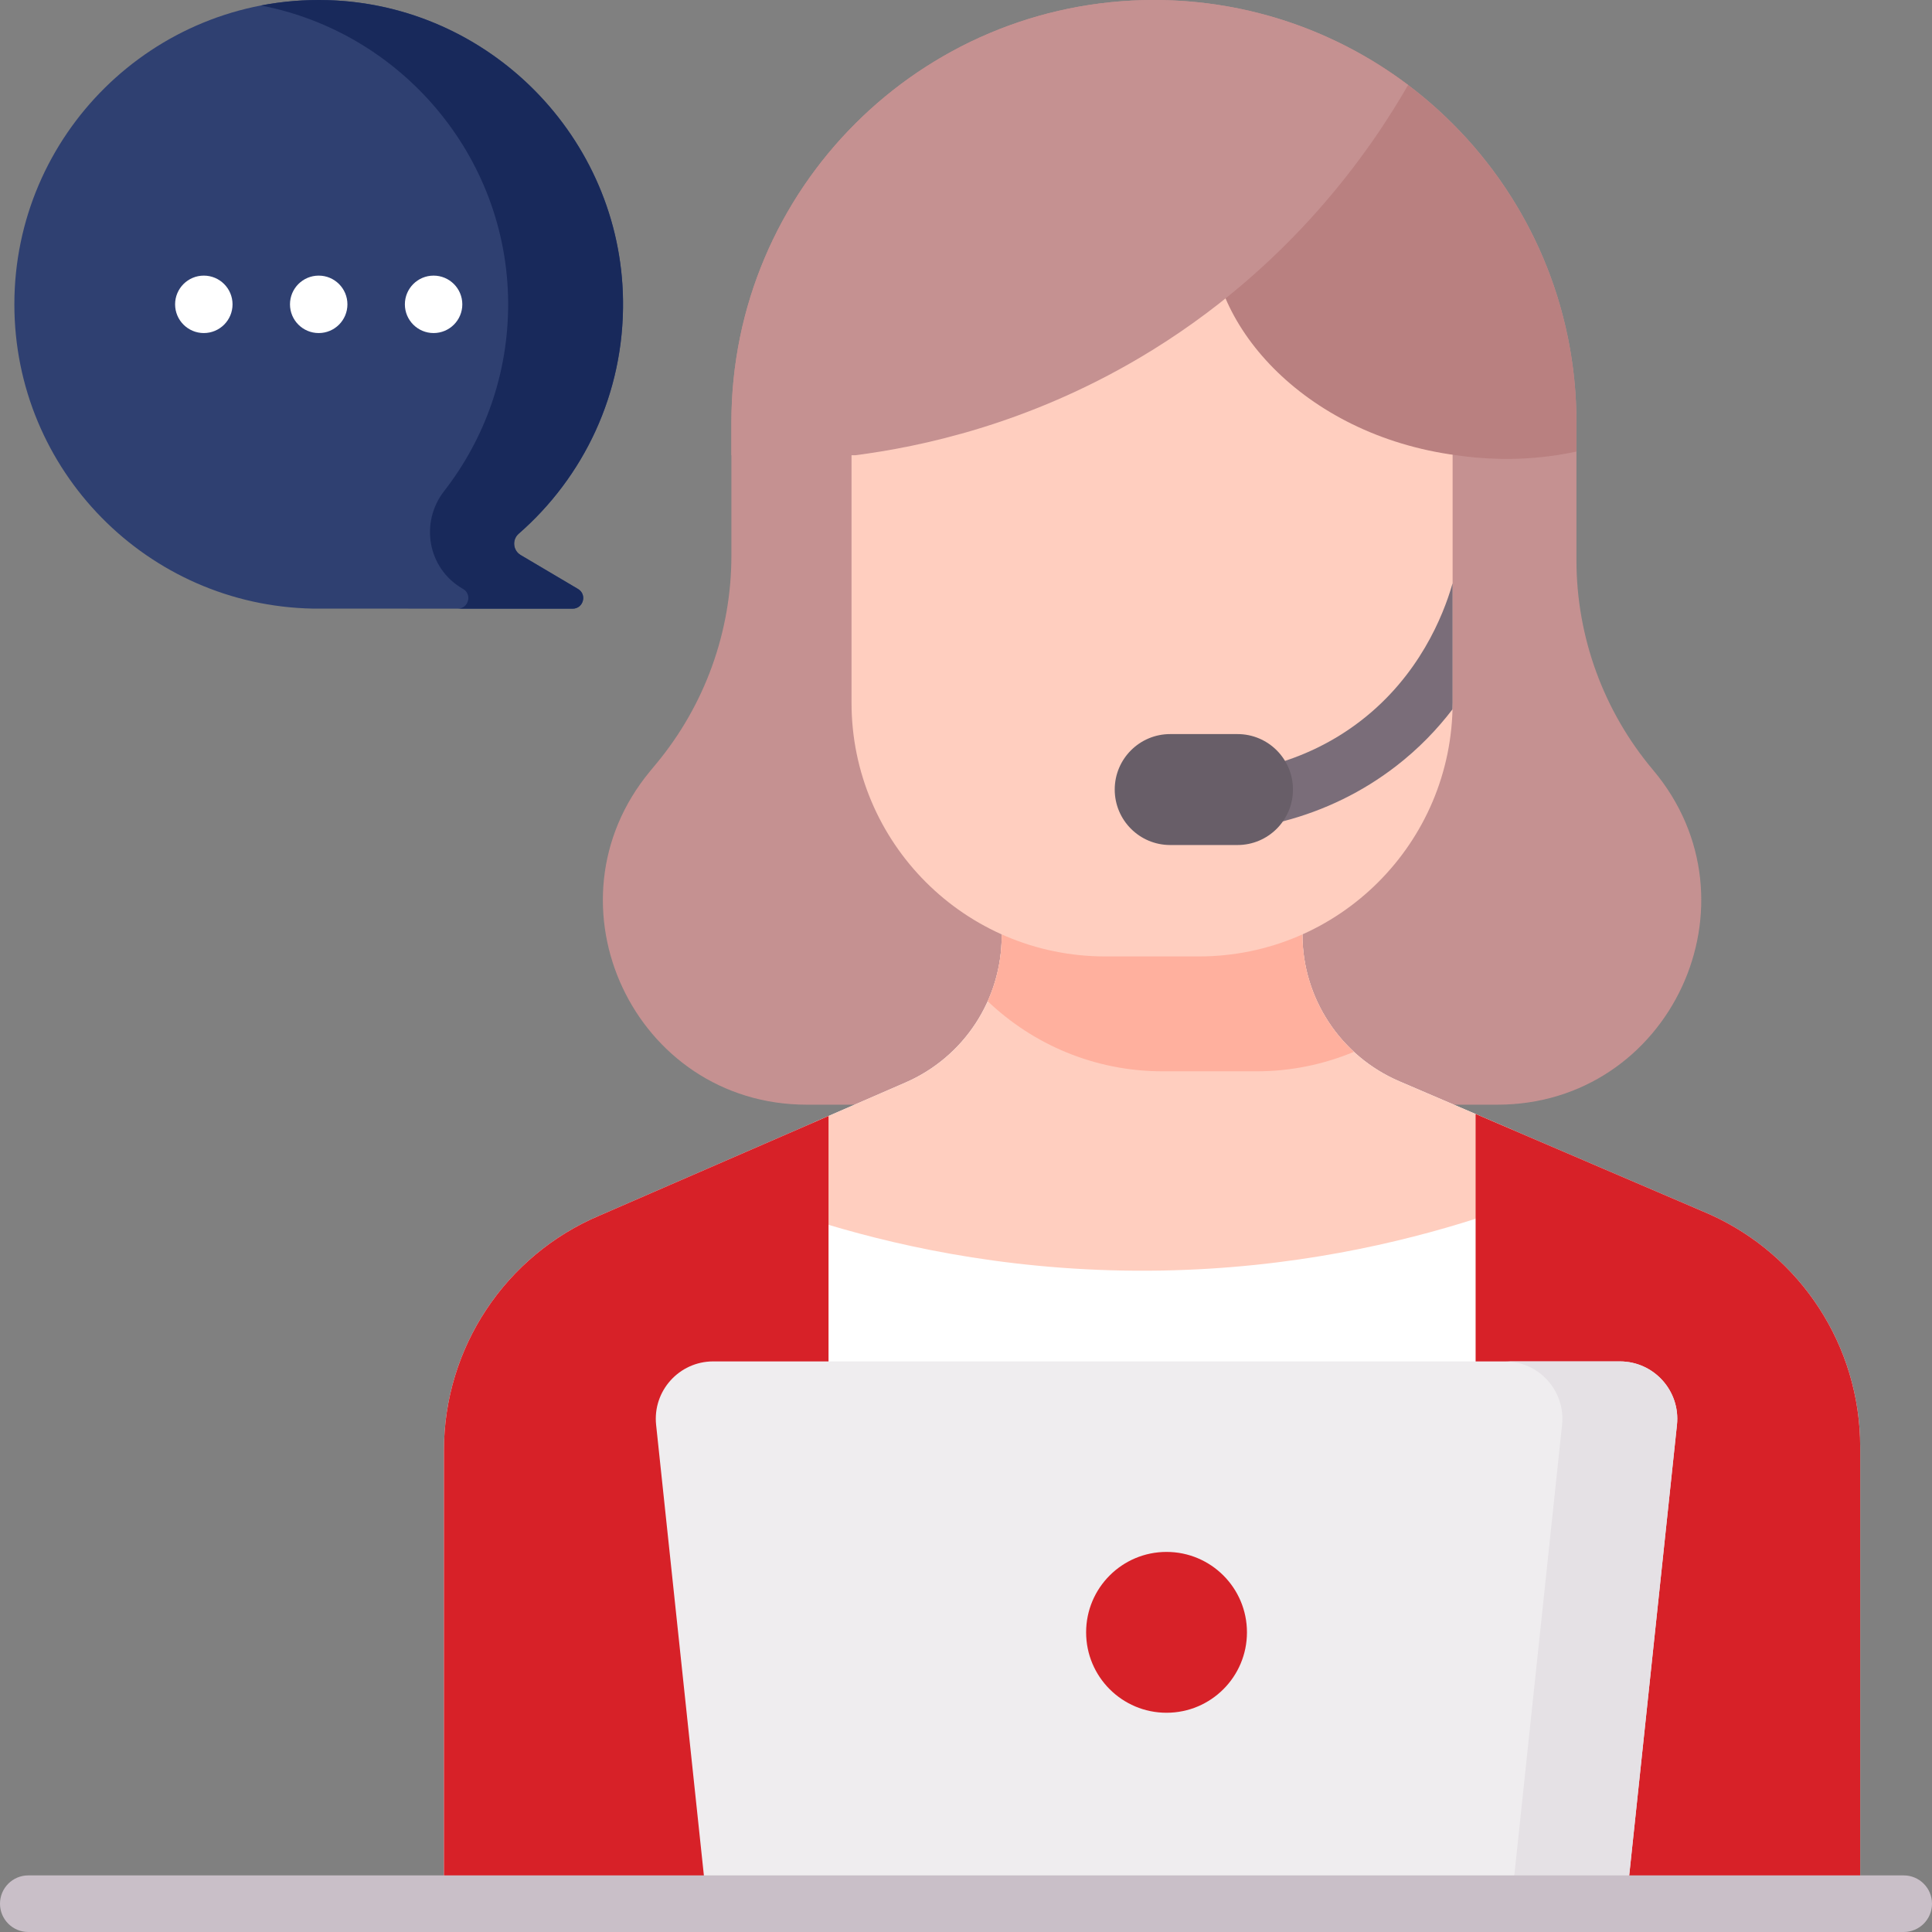 <?xml version="1.0" encoding="UTF-8"?>
<svg xmlns="http://www.w3.org/2000/svg" width="144" height="144" viewBox="0 0 144 144" fill="none">
  <rect x="0" y="0" width="144" height="144" fill="#808080" stroke="none"/>
  <path d="M1.071 22.684C1.071 10.045 11.408 -0.18 24.089 0.003C36.372 0.179 46.36 10.253 46.438 22.537C46.481 29.417 43.461 35.591 38.663 39.779C38.156 40.221 38.229 41.028 38.808 41.37L43.082 43.899C43.773 44.308 43.483 45.367 42.68 45.367L23.325 45.362C10.995 45.133 1.071 35.068 1.071 22.684Z" fill="#2F4071"></path>
  <path d="M43.082 43.899L38.807 41.37C38.232 41.03 38.152 40.224 38.656 39.785C43.509 35.553 46.545 29.288 46.435 22.317C46.245 10.259 36.485 0.361 24.431 0.01C22.721 -0.04 21.053 0.1 19.445 0.409C29.864 2.406 37.805 11.591 37.874 22.537C37.908 27.838 36.122 32.721 33.106 36.599C31.284 38.94 31.876 42.335 34.429 43.846L34.519 43.899C35.202 44.303 34.925 45.342 34.142 45.365L42.68 45.367C43.483 45.367 43.773 44.308 43.082 43.899Z" fill="#18295B"></path>
  <path d="M111.598 82.337H60.139C47.286 82.337 40.253 67.359 48.462 57.469L48.918 56.919C52.534 52.562 54.514 47.078 54.514 41.416V31.493C54.514 14.1 68.614 0 86.007 0C103.4 0 117.499 14.1 117.499 31.493V41.751C117.499 47.472 119.52 53.01 123.206 57.386C131.517 67.256 124.501 82.337 111.598 82.337Z" fill="#C59191"></path>
  <path d="M138.648 107.84V141.86H33.089V108.096C33.089 100.451 37.671 93.552 44.713 90.588L61.754 83.18L67.492 80.685C71.845 78.792 74.661 74.498 74.661 69.75V67.548H97.073V69.638C97.073 74.405 99.917 78.716 104.302 80.595L127.35 90.475C134.218 93.519 138.648 100.325 138.648 107.84Z" fill="white"></path>
  <path d="M61.753 91.291C67.569 93.029 76.129 94.882 86.564 94.7C96.354 94.529 104.391 92.625 109.984 90.839L112.763 84.222L104.301 80.595C99.917 78.716 97.075 74.406 97.075 69.636V67.548H74.662V69.75C74.662 74.497 71.846 78.791 67.493 80.684L60.64 83.664L61.753 91.291Z" fill="#FFCEBF"></path>
  <path d="M127.349 90.474L109.987 83.032L109.984 83.033V141.859H138.648V107.84C138.648 100.326 134.219 93.518 127.349 90.474Z" fill="#D72128"></path>
  <path d="M61.754 83.18V141.86H33.089V108.096C33.089 100.451 37.671 93.552 44.713 90.588L61.754 83.18Z" fill="#D72128"></path>
  <path d="M93.637 79.85C96.216 79.85 98.673 79.332 100.912 78.398C98.51 76.18 97.075 73.025 97.075 69.637V67.549H74.662V69.75C74.662 71.465 74.292 73.12 73.618 74.625C77.011 77.86 81.603 79.85 86.662 79.85L93.637 79.85Z" fill="#FFB09E"></path>
  <path d="M108.269 33.832V52.374C108.269 62.819 99.801 71.287 89.356 71.287H82.381C71.935 71.287 63.468 62.819 63.468 52.374V33.832C63.468 27.037 68.976 21.528 75.772 21.528H95.965C102.761 21.529 108.269 27.037 108.269 33.832Z" fill="#FFCEBF"></path>
  <path d="M108.269 43.479C108.261 43.505 108.25 43.53 108.243 43.556C107.559 45.917 105.765 50.377 101.428 53.721C99.409 55.278 97.106 56.403 94.583 57.065C93.44 57.365 92.756 58.535 93.056 59.679C93.308 60.641 94.175 61.277 95.125 61.277C95.305 61.277 95.488 61.254 95.67 61.206C98.75 60.398 101.567 59.02 104.043 57.111C105.753 55.793 107.137 54.337 108.257 52.872C108.261 52.706 108.269 52.541 108.269 52.374V43.479H108.269Z" fill="#7A6D79"></path>
  <path d="M92.236 62.983H87.219C84.936 62.983 83.085 61.132 83.085 58.848C83.085 56.565 84.936 54.714 87.219 54.714H92.236C94.519 54.714 96.37 56.565 96.37 58.848C96.37 61.132 94.519 62.983 92.236 62.983Z" fill="#685E68"></path>
  <path d="M90.338 16.621C90.818 10.563 96.618 6.542 102.169 4.46C111.352 9.962 117.499 20.009 117.499 31.492V33.657C116.992 33.764 116.486 33.858 115.987 33.932C112.929 34.389 110.325 34.191 108.546 33.932C97.081 32.405 89.758 23.938 90.338 16.621Z" fill="#B98080"></path>
  <path d="M86.007 0C93.119 0 99.68 2.359 104.952 6.335C102.322 10.911 96.283 19.959 84.959 26.657C76.552 31.63 68.626 33.301 63.744 33.932H54.514V31.492C54.514 14.1 68.614 0 86.007 0Z" fill="#C59191"></path>
  <path d="M121.211 141.859H52.683L48.903 106.204C48.635 103.675 50.618 101.471 53.161 101.471H120.733C123.276 101.471 125.259 103.675 124.991 106.204L121.211 141.859Z" fill="#EFEDEF"></path>
  <path d="M120.733 101.471H112.17C114.713 101.471 116.696 103.675 116.427 106.204L112.648 141.859H121.211L124.99 106.204C125.259 103.675 123.276 101.471 120.733 101.471Z" fill="#E5E1E5"></path>
  <path d="M141.891 144H2.109C0.944 144 0 143.056 0 141.891C0 140.726 0.944 139.781 2.109 139.781H141.891C143.056 139.781 144 140.726 144 141.891C144 143.056 143.056 144 141.891 144Z" fill="#C9BFC8"></path>
  <path d="M86.947 127.659C90.257 127.659 92.941 124.976 92.941 121.665C92.941 118.355 90.257 115.671 86.947 115.671C83.636 115.671 80.953 118.355 80.953 121.665C80.953 124.976 83.636 127.659 86.947 127.659Z" fill="#D72128"></path>
  <path d="M15.191 24.824C16.374 24.824 17.332 23.866 17.332 22.684C17.332 21.502 16.374 20.543 15.191 20.543C14.009 20.543 13.051 21.502 13.051 22.684C13.051 23.866 14.009 24.824 15.191 24.824Z" fill="white"></path>
  <path d="M23.754 24.824C24.937 24.824 25.895 23.866 25.895 22.684C25.895 21.502 24.937 20.543 23.754 20.543C22.572 20.543 21.614 21.502 21.614 22.684C21.614 23.866 22.572 24.824 23.754 24.824Z" fill="white"></path>
  <path d="M32.317 24.824C33.5 24.824 34.458 23.866 34.458 22.684C34.458 21.502 33.5 20.543 32.317 20.543C31.135 20.543 30.177 21.502 30.177 22.684C30.177 23.866 31.135 24.824 32.317 24.824Z" fill="white"></path>
</svg>
